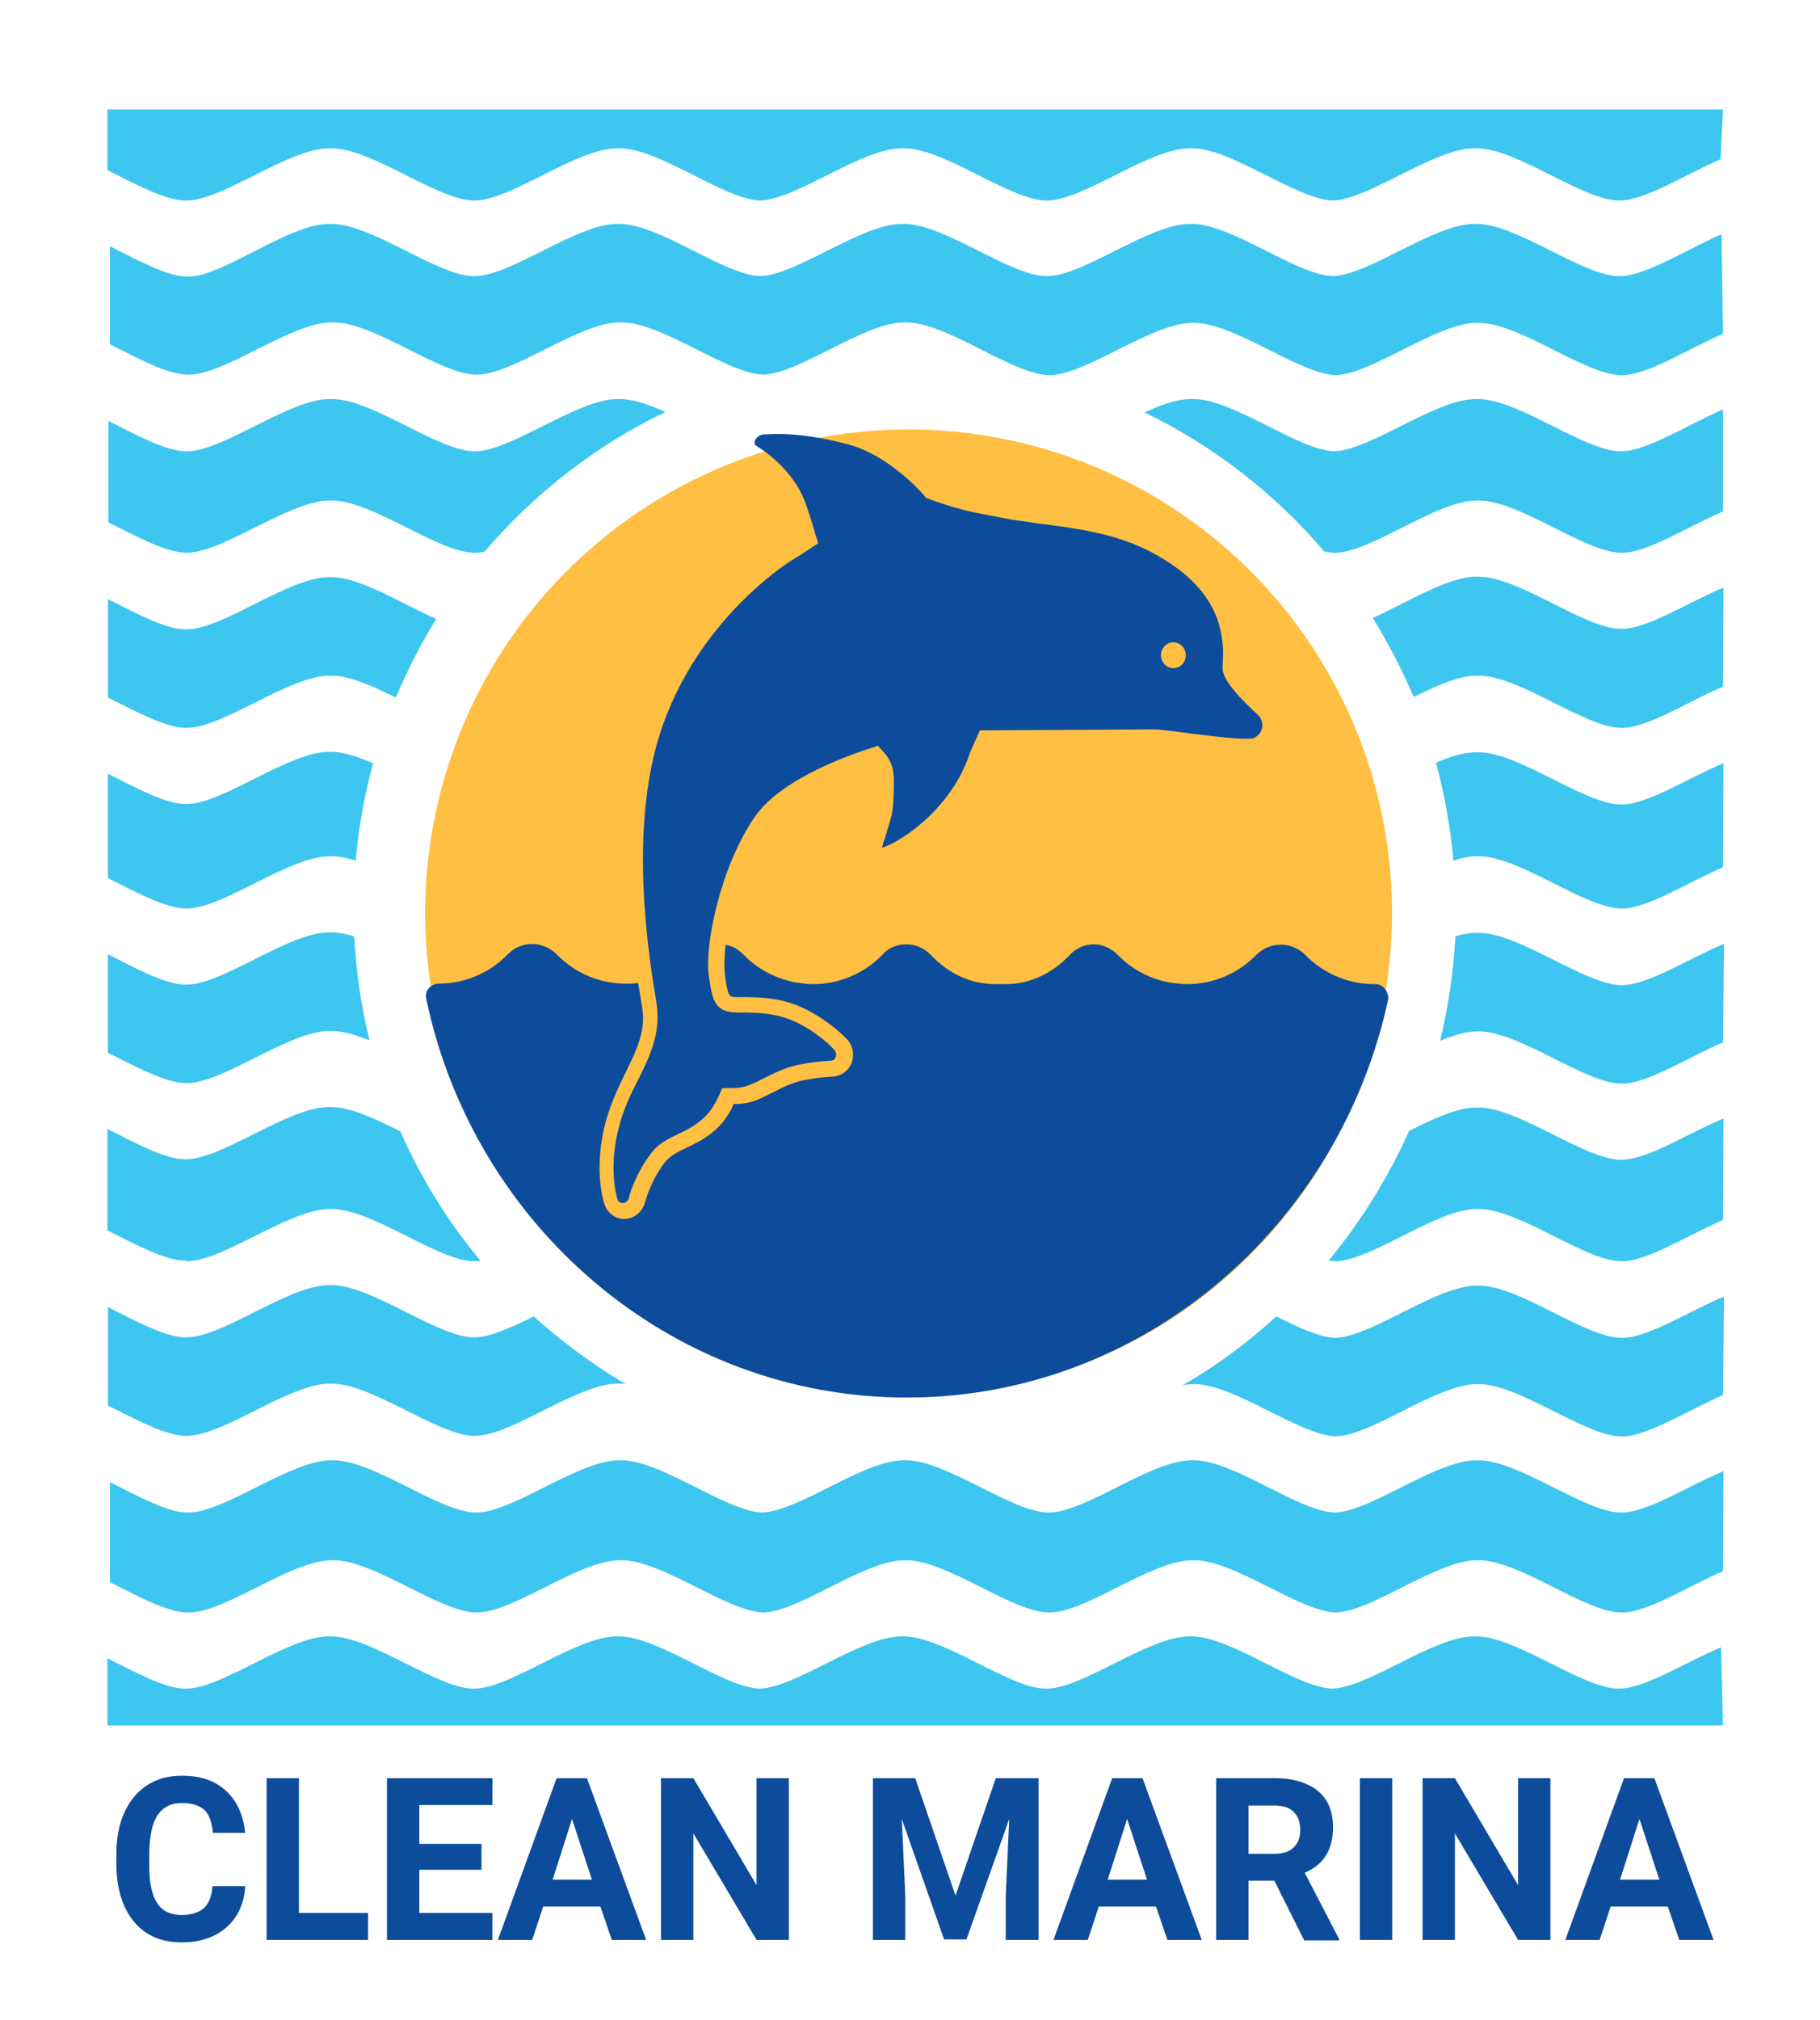 <?xml version="1.0" encoding="utf-8"?>
<!-- Generator: Adobe Illustrator 24.0.1, SVG Export Plug-In . SVG Version: 6.00 Build 0)  -->
<svg version="1.1" id="Logo" xmlns="http://www.w3.org/2000/svg" xmlns:xlink="http://www.w3.org/1999/xlink" x="0px" y="0px"
	 viewBox="0 0 365.9 406" style="enable-background:new 0 0 365.9 406;" xml:space="preserve">
<style type="text/css">
	.st0{fill:#3DC6EF;}
	.st1{fill:#FEBF43;}
	.st2{fill:#0D4C9B;}
</style>
<g>
	<g>
		<path class="st0" d="M268.7,40.3c-0.1,0-0.2,0-0.3,0c-0.1,0-0.2,0-0.3,0H268.7z"/>
		<path class="st0" d="M153.4,40.3c-0.1,0-0.2,0-0.3,0c-0.1,0-0.2,0-0.3,0H153.4z"/>
		<path class="st0" d="M268.7,288.6c-0.1,0-0.2,0-0.3,0c-0.1,0-0.2,0-0.3,0H268.7z"/>
		<path class="st0" d="M37.5,288.6L37.5,288.6c7.4,0,20.6-10.5,28.8-10.5h0.4c8.2,0,21.4,10.5,28.7,10.5h0.1
			c7.3,0,20.5-10.5,28.7-10.5h0.4c0.4,0,0.8,0,1.2,0.1c-6.6-3.9-12.8-8.5-18.5-13.6c-4.5,2.2-8.8,4.2-11.9,4.2h-0.1
			c-7.3,0-20.5-10.5-28.7-10.5h-0.4c-8.2,0-21.4,10.5-28.7,10.5l-0.1,0h-0.1c-4,0-9.9-3.2-15.6-6.1v19.8c5.8,2.9,11.7,6.1,15.7,6.1
			H37.5z"/>
		<path class="st0" d="M37.5,253.5L37.5,253.5c7.4,0,20.6-10.5,28.8-10.5h0.4c8.2,0,21.4,10.5,28.7,10.5h0.1c0.4,0,0.7,0,1.1-0.1
			c-6.5-7.8-12-16.6-16.1-26c-5-2.5-10-4.9-14-4.9h-0.4c-8.2,0-21.4,10.5-28.7,10.5l-0.1,0h-0.1c-4,0-9.9-3.2-15.6-6.1v20.4
			c5.8,2.9,11.7,6.1,15.7,6.1H37.5z"/>
		<path class="st0" d="M268.7,324.1c-0.1,0-0.2,0-0.3,0c-0.1,0-0.2,0-0.3,0H268.7z"/>
		<path class="st0" d="M37.5,217.7L37.5,217.7c7.4,0,20.6-10.5,28.8-10.5h0.4c2.2,0,4.8,0.8,7.6,1.9c-1.7-6.8-2.7-13.8-3.1-20.9
			c-1.7-0.5-3.2-0.8-4.6-0.8h-0.4c-8.2,0-21.4,10.5-28.7,10.5l-0.1,0h-0.1c-4,0-9.9-3.2-15.6-6.1v19.8c5.8,2.9,11.7,6.1,15.7,6.1
			H37.5z"/>
		<path class="st0" d="M153.4,324.1c-0.1,0-0.2,0-0.3,0c-0.1,0-0.2,0-0.3,0H153.4z"/>
		<path class="st0" d="M346.4,315.8c-7.2,3.1-15.2,8.3-20.3,8.3h-0.1c-7.3,0-20.5-10.5-28.7-10.5h-0.4c-8.1,0-21,10.3-28.4,10.5
			c-7.4-0.3-20.3-10.5-28.4-10.5h-0.4c-8.2,0-21.4,10.5-28.7,10.5h-0.1c-7.3,0-20.5-10.5-28.7-10.5h-0.4c-8.1,0-21,10.3-28.4,10.5
			c-7.4-0.3-20.3-10.5-28.4-10.5h-0.4c-8.2,0-21.4,10.5-28.7,10.5h-0.1c-7.3,0-20.5-10.5-28.7-10.5h-0.4c-8.2,0-21.4,10.5-28.7,10.5
			l-0.1,0h-0.1c-4.1,0-9.9-3.2-15.7-6.1v-20.1c5.8,2.9,11.6,6.1,15.6,6.1h0.1l0.1,0c7.3,0,20.5-10.5,28.7-10.5h0.4
			c8.2,0,21.4,10.5,28.7,10.5h0.1c7.3,0,20.5-10.5,28.7-10.5h0.4c8.1,0,21,10.3,28.4,10.5c7.4-0.3,20.3-10.5,28.4-10.5h0.4
			c8.2,0,21.4,10.5,28.7,10.5h0.1c7.3,0,20.5-10.5,28.7-10.5h0.4c8.1,0,21,10.3,28.4,10.5c7.4-0.3,20.3-10.5,28.4-10.5h0.4
			c8.2,0,21.4,10.5,28.7,10.5h0.1c5.2,0,13.3-5.3,20.5-8.3L346.4,315.8z"/>
		<path class="st0" d="M346.4,280.4c-7.2,3.1-15.2,8.3-20.3,8.3h-0.1c-7.3,0-20.5-10.5-28.7-10.5h-0.4c-8.1,0-21,10.3-28.4,10.5
			c-7.4-0.3-20.3-10.5-28.4-10.5h-0.4c-0.6,0-1.3,0.1-1.9,0.2c6.8-3.9,13.1-8.6,18.8-13.8c4.4,2.2,8.7,4.2,11.9,4.3
			c7.4-0.3,20.3-10.5,28.4-10.5h0.4c8.2,0,21.4,10.5,28.7,10.5h0.1c5.2,0,13.3-5.3,20.5-8.3L346.4,280.4z"/>
		<path class="st0" d="M346.4,245.2c-7.2,3.1-15.2,8.3-20.3,8.3h-0.1c-7.3,0-20.5-10.5-28.7-10.5h-0.4c-8.1,0-21,10.3-28.4,10.5
			c-0.4,0-0.9-0.1-1.4-0.1c6.5-7.9,12-16.7,16.2-26.1c4.8-2.4,9.7-4.7,13.5-4.7h0.4c8.2,0,21.4,10.5,28.7,10.5h0.1
			c5.2,0,13.3-5.3,20.5-8.3L346.4,245.2z"/>
		<path class="st0" d="M346.4,209.5c-7.2,3.1-15.2,8.3-20.3,8.3h-0.1c-7.3,0-20.5-10.5-28.7-10.5h-0.4c-2.2,0-4.7,0.8-7.4,1.9
			c1.7-6.8,2.7-13.8,3.1-21c1.5-0.5,3-0.7,4.3-0.7h0.4c8.2,0,21.4,10.5,28.7,10.5h0.1c5.2,0,13.3-5.3,20.5-8.3L346.4,209.5z"/>
		<path class="st0" d="M346.4,174.3c-7.2,3.1-15.2,8.3-20.3,8.3h-0.1c-7.3,0-20.5-10.5-28.7-10.5h-0.4c-1.4,0-3,0.3-4.7,0.9
			c-0.6-6.8-1.8-13.4-3.5-19.7c2.9-1.3,5.7-2.1,8.1-2.1h0.4c8.2,0,21.4,10.5,28.7,10.5h0.1c5.2,0,13.3-5.3,20.5-8.3L346.4,174.3z"/>
		<path class="st0" d="M346.4,138c-7.2,3.1-15.2,8.3-20.3,8.3h-0.1c-7.3,0-20.5-10.5-28.7-10.5h-0.4c-3.6,0-8.1,2-12.7,4.3
			c-2.3-5.5-5.1-10.8-8.2-15.9c6.9-3.1,15.1-8.3,20.8-8.3h0.4c8.2,0,21.4,10.5,28.7,10.5h0.1c5.2,0,13.3-5.3,20.5-8.3L346.4,138z"/>
		<path class="st0" d="M346.4,102.8c-7.2,3.1-15.2,8.3-20.3,8.3h-0.1c-7.3,0-20.5-10.5-28.7-10.5h-0.4c-8.1,0-21,10.3-28.4,10.5
			c-0.7,0-1.5-0.1-2.3-0.3c-9.9-11.6-22.2-21.2-36.1-27.9c3.4-1.6,6.7-2.7,9.4-2.7h0.4c8.1,0,21,10.3,28.4,10.5
			c7.4-0.3,20.3-10.5,28.4-10.5h0.4c8.2,0,21.4,10.5,28.7,10.5h0.1c5.2,0,13.3-5.3,20.5-8.4L346.4,102.8z"/>
		<path class="st0" d="M346.4,67.1c-7.2,3.1-15.2,8.3-20.3,8.3h-0.1c-7.3,0-20.5-10.5-28.7-10.5h-0.4c-8.1,0-21,10.3-28.4,10.5
			c-7.4-0.3-20.3-10.5-28.4-10.5h-0.4c-8.2,0-21.4,10.5-28.7,10.5h-0.1c-0.6,0-1.2-0.1-1.9-0.2c-0.5-0.1-1-0.3-1.5-0.4
			c-7.5-2.2-18.2-10-25.3-10h-0.4c-8.1,0-21,10.3-28.4,10.5c-7.4-0.3-20.3-10.5-28.4-10.5h-0.4c-8.2,0-21.4,10.5-28.7,10.5h-0.1
			c-7.3,0-20.5-10.5-28.7-10.5h-0.4c-8.2,0-21.4,10.5-28.7,10.5l-0.1,0h-0.1c-4.1,0-9.9-3.2-15.7-6.1V49.5
			c5.8,2.9,11.6,6.1,15.6,6.1h0.1l0.1,0C44.8,55.6,58,45,66.2,45h0.4c8.2,0,21.4,10.5,28.7,10.5h0.1c7.3,0,20.5-10.5,28.7-10.5h0.4
			c8.1,0,21,10.3,28.4,10.5c7.4-0.3,20.3-10.5,28.4-10.5h0.4c8.2,0,21.4,10.5,28.7,10.5h0.1c7.3,0,20.5-10.5,28.7-10.5h0.4
			c8.1,0,21,10.3,28.4,10.5c7.4-0.3,20.3-10.5,28.4-10.5h0.4c8.2,0,21.4,10.5,28.7,10.5h0.1c5.2,0,13.3-5.3,20.5-8.4L346.4,67.1z"/>
		<path class="st0" d="M346.4,22H21.6v12.2c5.8,2.9,11.7,6.1,15.7,6.1h0.1l0.1,0c7.3,0,20.5-10.5,28.7-10.5h0.4
			c8.2,0,21.4,10.5,28.7,10.5h0.1c7.3,0,20.5-10.5,28.7-10.5h0.4c8.1,0,21,10.3,28.4,10.5c7.4-0.3,20.3-10.5,28.4-10.5h0.4
			c8.2,0,21.4,10.5,28.7,10.5h0.1c7.3,0,20.5-10.5,28.7-10.5h0.4c8.1,0,21,10.3,28.4,10.5c7.4-0.3,20.3-10.5,28.4-10.5h0.4
			c8.2,0,21.4,10.5,28.7,10.5h0.1c5.1,0,13.2-5.2,20.3-8.3L346.4,22z"/>
		<path class="st0" d="M346.4,346.8H21.6v-13.5c5.8,2.9,11.6,6.1,15.6,6.1h0.1l0.1,0c7.3,0,20.5-10.5,28.7-10.5h0.4
			c8.2,0,21.4,10.5,28.7,10.5h0.1c7.3,0,20.5-10.5,28.7-10.5h0.4c8.1,0,21,10.3,28.4,10.5c7.4-0.3,20.3-10.5,28.4-10.5h0.4
			c8.2,0,21.4,10.5,28.7,10.5h0.1c7.3,0,20.5-10.5,28.7-10.5h0.4c8.1,0,21,10.3,28.4,10.5c7.4-0.3,20.3-10.5,28.4-10.5h0.4
			c8.2,0,21.4,10.5,28.7,10.5h0.1c5.2,0,13.3-5.3,20.5-8.3L346.4,346.8z"/>
		<path class="st0" d="M37.5,111.1L37.5,111.1c7.4,0,20.6-10.5,28.8-10.5h0.4c8.2,0,21.4,10.5,28.7,10.5h0.1c0.6,0,1.2-0.1,1.9-0.2
			c10-11.7,22.4-21.4,36.4-28.1c-3.4-1.5-6.6-2.6-9.2-2.6h-0.4c-8.2,0-21.4,10.5-28.7,10.5h-0.1c-7.3,0-20.5-10.5-28.7-10.5h-0.4
			c-8.2,0-21.4,10.5-28.7,10.5l-0.1,0h-0.1c-4,0-9.9-3.2-15.6-6.1V105c5.8,2.9,11.7,6.1,15.7,6.1H37.5z"/>
		<path class="st0" d="M153.4,75.4c-0.1,0-0.2,0-0.3,0c-0.1,0-0.2,0-0.3,0H153.4z"/>
		<path class="st0" d="M268.7,75.4c-0.1,0-0.2,0-0.3,0c-0.1,0-0.2,0-0.3,0H268.7z"/>
		<path class="st0" d="M268.7,111.1c-0.1,0-0.2,0-0.3,0c-0.1,0-0.2,0-0.3,0H268.7z"/>
		<path class="st0" d="M37.5,182.6L37.5,182.6c7.4,0,20.6-10.5,28.8-10.5h0.4c1.5,0,3.1,0.3,4.8,0.9c0.6-6.7,1.8-13.3,3.5-19.6
			c-3.1-1.3-6-2.3-8.4-2.3h-0.4c-8.2,0-21.4,10.5-28.7,10.5l-0.1,0h-0.1c-4,0-9.9-3.2-15.6-6.1v21c5.8,2.9,11.7,6.1,15.7,6.1H37.5z"
			/>
		<path class="st0" d="M268.7,253.5c-0.1,0-0.2,0-0.3,0c-0.1,0-0.2,0-0.3,0H268.7z"/>
		<path class="st0" d="M37.5,146.3L37.5,146.3c7.4,0,20.6-10.5,28.8-10.5h0.4c3.6,0,8.2,2.1,12.9,4.4c2.3-5.5,5-10.8,8.1-15.8
			c-7-3.1-15.3-8.4-21.1-8.4h-0.4c-8.2,0-21.4,10.5-28.7,10.5l-0.1,0h-0.1c-4,0-9.9-3.2-15.6-6.1v19.8c5.8,2.9,11.7,6.1,15.7,6.1
			H37.5z"/>
	</g>
	
		<ellipse transform="matrix(0.707 -0.707 0.707 0.707 -76.235 182.94)" class="st1" cx="182.7" cy="183.5" rx="97.2" ry="97.2"/>
</g>
<path class="st2" d="M276.4,197.8c-5.1,0-10.1-1.9-14-5.9c-2.7-2.7-7.1-2.7-9.8,0c-3.7,3.8-8.7,5.9-13.9,5.9c-0.6,0-1.2,0-1.6-0.1
	c-4.7-0.3-9.1-2.4-12.4-5.8c-1.3-1.3-3-2.1-4.8-2.1c-1.9,0-3.6,0.8-4.9,2.2c-3.4,3.6-7.9,5.8-12.8,5.8H201h-1
	c-4.9,0-9.4-2.2-12.8-5.8c-1.3-1.4-3.1-2.2-5-2.2c-1.8,0-3.6,0.7-4.8,2.1c-3.7,3.8-8.7,5.9-13.9,5.9h-0.1c-0.9,0-1.9-0.1-3-0.3
	l-0.2,0c-0.2,0-0.4-0.1-0.6-0.1c-0.1,0-0.2,0-0.3-0.1c-3.8-0.8-7.2-2.7-9.9-5.5c-1-1-2.2-1.7-3.5-1.9c-0.3,2.5-0.3,4.5-0.2,5.8
	c0.7,4.7,0.7,4.7,2.7,4.7c5.3,0,9.7,0.2,14.8,3.1c4.3,2.4,6.7,5,7.2,5.5c1.1,1.3,1.4,3.1,0.8,4.7c-0.7,1.6-2.1,2.6-3.8,2.7
	c0,0-5.1,0.2-8.2,1.4c-1.4,0.5-2.7,1.2-3.9,1.8c-2,1-3.8,2-6,2.2c-0.6,0.1-1.2,0.1-1.8,0.1c-1,2.4-2.5,4.3-4.4,5.8
	c-1.7,1.4-3.5,2.2-5.1,3c-1.9,0.9-3.3,1.6-4.4,3c-2.9,3.8-3.9,7.9-3.9,7.9c-0.5,1.9-2.1,3.3-4,3.4c0,0-0.1,0-0.2,0
	c-1.8,0-3.4-1.2-4-3c-0.2-0.7-2.3-7.3,0.4-17c1-3.4,2.4-6.4,3.8-9.3c2.2-4.5,4.2-8.4,3.4-13.2c-0.3-1.7-0.5-3.3-0.8-4.9
	c-0.4,0-0.9,0.1-1.3,0.1h-1.2c0,0,0,0,0,0c-5.3,0-10.2-2.1-13.9-5.9c-2.7-2.7-7.1-2.8-9.8,0c-3.7,3.8-8.7,5.9-13.9,5.9h0
	c-1.6,0-2.9,1.5-2.5,3.1c9.6,45.7,49.3,80.1,96.6,80.1s87-34.4,96.8-80.1C279.2,199.3,278,197.7,276.4,197.8z"/>
<path class="st2" d="M128.2,217.2c-1.4,2.7-2.7,5.5-3.6,8.7c-2.5,8.9-0.5,14.9-0.5,15.1c0.2,0.5,0.6,0.8,1.1,0.8
	c0.6,0,1-0.4,1.2-0.9c0-0.2,1.2-4.8,4.5-9.1c1.5-2,3.4-2.9,5.5-3.9c1.5-0.7,3.1-1.5,4.5-2.7c1.5-1.2,2.7-2.9,3.6-4.9l0.7-1.6l1.7,0
	c0.5,0,1.1,0,1.7-0.1c1.7-0.2,3.3-1,5-1.9c1.2-0.6,2.6-1.3,4.2-1.9c3.7-1.4,9.1-1.6,9.2-1.6c0.5,0,0.9-0.3,1-0.7
	c0.2-0.5,0.1-1-0.2-1.4c-0.1-0.1-2.2-2.6-6.3-4.9c-4.4-2.5-8.2-2.7-13.2-2.7c-4.7,0-5.1-2.5-5.8-7.4c-0.9-6,2.3-21.9,9.3-32
	c5.5-7.9,20.3-12.8,23.2-13.7l1.5-0.5l1.1,1.2c2.2,2.4,2.1,4.7,2.1,6.6v0.3c-0.1,4.8-0.2,5.3-1.3,8.8l-0.2,0.7
	c-0.1,0.3-0.2,0.6-0.3,1c-0.2,0.4-0.4,1.2-0.6,1.9c4.2-1.3,14.2-8.2,17.7-19.1l2-4.5c0,0,33.4-0.2,35.1-0.2c2.7,0,19.6,2.9,20.4,1.5
	c0,0,0,0,0,0c1.6-1,1.7-3.3,0.3-4.5c-2.4-2.2-7.1-6.7-7-9.3c0-1,0.1-2.1,0.1-3.4c-0.2-5.4-1.9-13.3-14.4-19.9
	c-7.2-3.8-15.1-4.8-22.1-5.7c-2.2-0.3-4.3-0.6-6.3-0.9c-2.1-0.4-4.6-0.9-7.2-1.4c-1.9-0.4-3.8-0.9-5.6-1.5l0,0l-0.6-0.2
	c-0.1,0-0.2-0.1-0.3-0.1l-2.4-0.8v0c-0.1,0-0.2-0.1-0.2-0.1l-0.6-0.2l-0.4-0.5c-2.5-2.9-8.5-8.4-15-10.2c-6.2-1.7-12-2.4-16.4-2.1
	c-0.3,0-0.5,0-0.6,0c0,0,0,0-0.1,0c-0.8,0-1.6,0.5-1.9,1.2c-0.2,0.5-0.1,1,0.4,1.2c0.8,0.5,7.4,4.6,9.8,11.6c0.8,2.2,1.4,4.3,1.9,6
	l0.6,1.9l-2.6,1.7c-1,0.7-2.1,1.3-3.3,2.1c-3.2,2.1-19.2,13.6-25.9,34.4c-4.3,13.5-4.6,31.7-0.7,54.3
	C132.9,207.8,130.6,212.4,128.2,217.2z M235.9,129.1c1.4,0,2.5,1.2,2.5,2.6s-1.1,2.6-2.5,2.6c-1.4,0-2.5-1.2-2.5-2.6
	S234.5,129.1,235.9,129.1z"/>
<g>
	<path class="st2" d="M49.3,379.1c-0.2,3.5-1.5,6.3-3.8,8.3c-2.3,2-5.3,3-9,3c-4.1,0-7.3-1.4-9.6-4.2s-3.5-6.7-3.5-11.6v-2
		c0-3.1,0.5-5.9,1.6-8.3c1.1-2.4,2.6-4.2,4.6-5.5c2-1.3,4.3-1.9,7-1.9c3.7,0,6.6,1,8.8,3c2.2,2,3.5,4.8,3.9,8.5h-6.5
		c-0.2-2.1-0.7-3.6-1.7-4.6c-1-0.9-2.5-1.4-4.5-1.4c-2.2,0-3.8,0.8-4.9,2.4c-1.1,1.6-1.6,4.1-1.7,7.5v2.5c0,3.5,0.5,6.1,1.6,7.7
		c1,1.6,2.7,2.4,4.9,2.4c2,0,3.5-0.5,4.5-1.4c1-0.9,1.6-2.4,1.7-4.4H49.3z"/>
	<path class="st2" d="M60.1,384.5H74v5.4H53.6v-32.5h6.5V384.5z"/>
	<path class="st2" d="M96.8,375.8H84.3v8.7H99v5.4H77.8v-32.5H99v5.4H84.3v7.8h12.5V375.8z"/>
	<path class="st2" d="M120.7,383.2h-11.5l-2.2,6.7h-6.9l11.8-32.5h6.1l11.9,32.5h-6.9L120.7,383.2z M111.1,377.8h7.9l-4-12.2
		L111.1,377.8z"/>
	<path class="st2" d="M158.6,389.9h-6.5l-12.7-21.4v21.4h-6.5v-32.5h6.5l12.7,21.5v-21.5h6.5V389.9z"/>
	<path class="st2" d="M184,357.4l8.1,23.6l8.1-23.6h8.6v32.5h-6.6V381l0.7-15.4l-8.6,24.2h-4.5l-8.5-24.2L182,381v8.9h-6.5v-32.5
		H184z"/>
	<path class="st2" d="M232.4,383.2h-11.5l-2.2,6.7h-6.9l11.8-32.5h6.1l11.9,32.5h-6.9L232.4,383.2z M222.7,377.8h7.9l-4-12.2
		L222.7,377.8z"/>
	<path class="st2" d="M256.2,378H251v11.9h-6.5v-32.5h11.8c3.7,0,6.6,0.9,8.7,2.6c2,1.7,3,4.1,3,7.3c0,2.2-0.5,4.1-1.4,5.6
		c-0.9,1.5-2.4,2.7-4.3,3.5l6.9,13.3v0.3h-7L256.2,378z M251,372.6h5.3c1.6,0,2.9-0.4,3.8-1.3c0.9-0.9,1.3-2,1.3-3.5
		c0-1.5-0.4-2.7-1.3-3.6c-0.8-0.9-2.2-1.3-3.9-1.3H251V372.6z"/>
	<path class="st2" d="M279.9,389.9h-6.5v-32.5h6.5V389.9z"/>
	<path class="st2" d="M311.7,389.9h-6.5l-12.7-21.4v21.4H286v-32.5h6.5l12.7,21.5v-21.5h6.5V389.9z"/>
	<path class="st2" d="M335.3,383.2h-11.5l-2.2,6.7h-6.9l11.8-32.5h6.1l11.9,32.5h-6.9L335.3,383.2z M325.7,377.8h7.9l-4-12.2
		L325.7,377.8z"/>
</g>
</svg>
